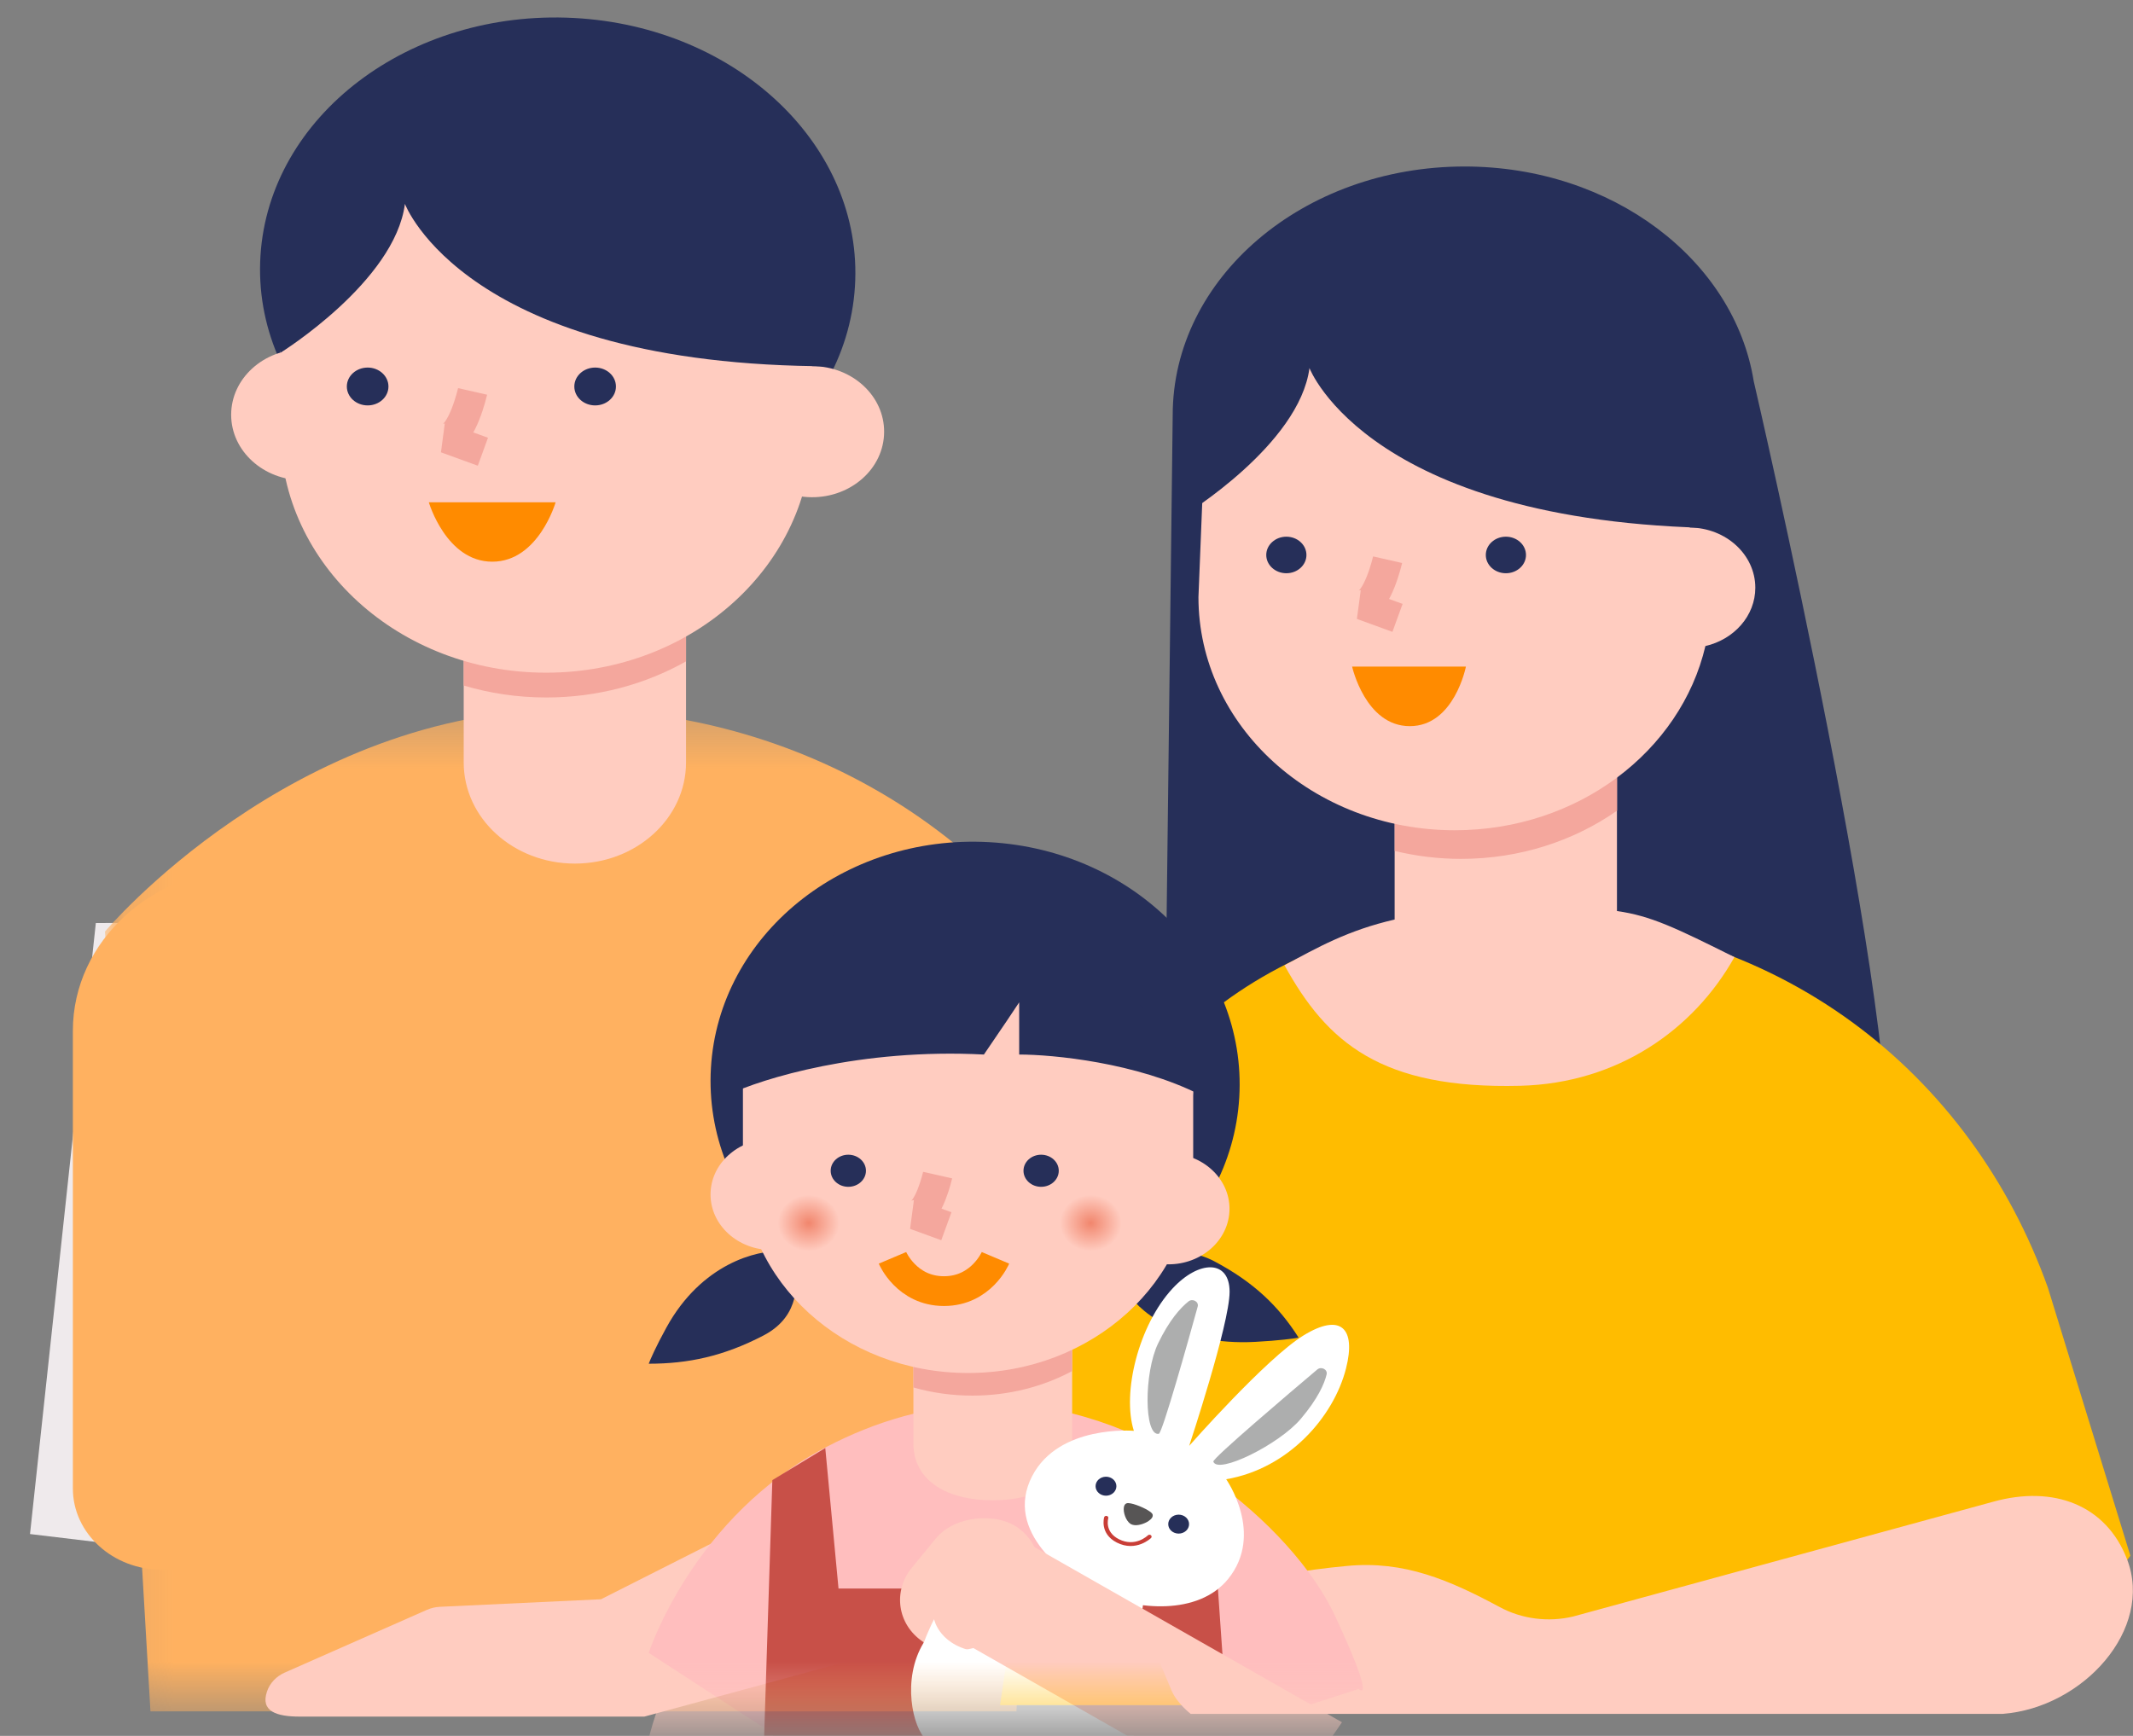 <svg width="43" height="35" viewBox="0 0 43 35" fill="none" xmlns="http://www.w3.org/2000/svg">
<rect x="0" y="0" width="43" height="35" fill="#808080" stroke="none"/>
<path fill-rule="evenodd" clip-rule="evenodd" d="M17.235 5.779C17.058 8.598 14.231 10.744 10.922 10.572C7.612 10.399 5.073 7.974 5.251 5.155C5.429 2.336 8.255 0.19 11.565 0.362C14.874 0.535 17.413 2.96 17.235 5.779Z" fill="#262F59"/>
<path fill-rule="evenodd" clip-rule="evenodd" d="M0.605 30.93L4.145 31.354L7.808 18.587L1.932 18.61L0.605 30.93Z" fill="#EFEAEC"/>
<mask id="mask0_36876_332669" style="mask-type:alpha" maskUnits="userSpaceOnUse" x="2" y="14" width="24" height="21">
<path fill-rule="evenodd" clip-rule="evenodd" d="M2.117 14.299H25.294V34.505H2.117V14.299Z" fill="white"/>
</mask>
<g mask="url(#mask0_36876_332669)">
<path fill-rule="evenodd" clip-rule="evenodd" d="M25.282 28.308L22.42 21.139C20.674 17.162 16.528 14.426 11.822 14.303C11.707 14.3 11.592 14.299 11.475 14.299C5.884 14.299 2.117 18.782 2.117 18.782L3.033 34.505H20.491L20.726 29.544C20.726 29.544 25.57 28.94 25.282 28.308Z" fill="#FFB160"/>
</g>
<path fill-rule="evenodd" clip-rule="evenodd" d="M11.589 17.412C10.351 17.412 9.348 16.499 9.348 15.373V12.356H13.83V15.373C13.83 16.499 12.827 17.412 11.589 17.412Z" fill="#FFCCC0"/>
<path fill-rule="evenodd" clip-rule="evenodd" d="M9.348 13.822C9.872 13.978 10.431 14.063 11.013 14.063C12.047 14.063 13.011 13.796 13.83 13.335V12.159H9.348V13.822Z" fill="#F4A79D"/>
<path fill-rule="evenodd" clip-rule="evenodd" d="M5.652 6.126V8.689C5.652 11.381 8.051 13.563 11.01 13.563C13.969 13.563 16.368 11.381 16.368 8.689V6.772L5.652 6.126Z" fill="#FFCCC0"/>
<path fill-rule="evenodd" clip-rule="evenodd" d="M10.355 1.598L16.368 6.769C16.368 8.502 13.978 8.168 11.03 8.168C8.082 8.168 5.652 7.857 5.652 6.123" fill="#FFCCC0"/>
<path fill-rule="evenodd" clip-rule="evenodd" d="M29.525 3.357C26.275 3.357 23.641 5.602 23.641 8.37L23.453 23.904H38.021C38.457 21.035 35.354 7.686 35.354 7.686C34.961 5.241 32.502 3.357 29.525 3.357Z" fill="#262F59"/>
<path fill-rule="evenodd" clip-rule="evenodd" d="M24.242 28.535C24.226 28.514 24.211 28.493 24.195 28.472C23.486 27.511 22.085 27.205 20.973 27.767L12.116 32.245L8.872 32.397C8.779 32.401 8.688 32.422 8.605 32.459L5.743 33.722C5.57 33.798 5.439 33.936 5.383 34.103C5.245 34.508 5.579 34.611 6.045 34.611H12.99L22.929 31.908C24.499 31.469 25.158 29.776 24.242 28.535Z" fill="#FFCCC0"/>
<path fill-rule="evenodd" clip-rule="evenodd" d="M42.947 31.367L41.284 25.962C39.745 21.651 35.849 18.481 30.595 18.481C30.48 18.481 30.209 18.477 30.093 18.477C29.976 18.477 29.861 18.478 29.747 18.482C25.358 18.613 21.809 21.791 21.427 25.769L20.16 34.379H40.689C40.689 34.379 42.914 31.421 42.947 31.367Z" fill="#FFBC00"/>
<path fill-rule="evenodd" clip-rule="evenodd" d="M32.597 18.369V15.57H28.115V18.54C27.173 18.757 26.562 19.101 25.895 19.463C26.751 21.016 27.836 21.963 30.648 21.892C32.614 21.842 34.147 20.759 34.965 19.298C33.782 18.708 33.278 18.464 32.597 18.369Z" fill="#FFCCC0"/>
<path fill-rule="evenodd" clip-rule="evenodd" d="M28.117 17.157C28.544 17.261 28.992 17.317 29.455 17.317C30.638 17.317 31.728 16.954 32.599 16.345V15.576H28.117V17.157Z" fill="#F4A79D"/>
<path fill-rule="evenodd" clip-rule="evenodd" d="M35.386 11.85C35.386 11.184 34.796 10.643 34.065 10.636L32.967 7.049L24.364 6.96L24.16 12.039C24.16 14.635 26.474 16.74 29.328 16.74C31.809 16.74 33.882 15.148 34.38 13.026C34.958 12.892 35.386 12.417 35.386 11.85Z" fill="#FFCCC0"/>
<path fill-rule="evenodd" clip-rule="evenodd" d="M42.88 31.438C42.882 31.444 42.884 31.449 42.88 31.438C42.875 31.426 42.877 31.432 42.88 31.438C42.459 30.346 41.402 29.94 40.183 30.278L31.713 32.593C31.213 32.712 30.682 32.644 30.238 32.405C29.221 31.858 28.308 31.463 27.156 31.573C26.335 31.651 25.278 31.789 24.596 32.219L23.649 32.816C23.522 32.896 23.429 33.012 23.384 33.146L23.382 33.152C23.337 33.284 23.342 33.427 23.396 33.556L23.619 34.087C23.727 34.343 24.004 34.556 24.004 34.556H40.373C41.998 34.431 43.423 32.847 42.88 31.438Z" fill="#FFCCC0"/>
<path fill-rule="evenodd" clip-rule="evenodd" d="M7.566 8.363C7.566 9.092 6.915 9.684 6.113 9.684C5.311 9.684 4.66 9.092 4.66 8.363C4.66 7.633 5.311 7.041 6.113 7.041C6.915 7.041 7.566 7.633 7.566 8.363Z" fill="#FFCCC0"/>
<path fill-rule="evenodd" clip-rule="evenodd" d="M17.821 8.779C17.776 9.508 17.089 10.065 16.288 10.023C15.487 9.981 14.875 9.356 14.92 8.628C14.966 7.899 15.653 7.342 16.454 7.384C17.255 7.426 17.867 8.05 17.821 8.779Z" fill="#FFCCC0"/>
<path fill-rule="evenodd" clip-rule="evenodd" d="M5.516 17.504H5.072C3.082 17.504 1.469 18.971 1.469 20.782V30.012C1.469 30.917 2.275 31.651 3.271 31.651C4.265 31.651 5.072 30.917 5.072 30.012V21.896H5.516C6.156 21.896 6.674 21.424 6.674 20.842V18.558C6.674 17.976 6.156 17.504 5.516 17.504Z" fill="#FFB160"/>
<path fill-rule="evenodd" clip-rule="evenodd" d="M8.163 4.111C8.163 4.111 9.384 7.385 16.765 7.385C16.765 7.385 17.218 1.308 10.574 1.308C3.93 1.308 5.655 7.112 5.655 7.112C5.655 7.112 7.96 5.68 8.163 4.111Z" fill="#262F59"/>
<path fill-rule="evenodd" clip-rule="evenodd" d="M26.398 7.421C26.398 7.421 27.625 10.652 35.04 10.652C35.04 10.652 35.495 4.655 28.82 4.655C22.145 4.655 23.878 10.383 23.878 10.383C23.878 10.383 26.194 8.969 26.398 7.421Z" fill="#262F59"/>
<path d="M9.527 7.892C9.527 7.892 9.319 8.81 8.992 8.838L9.735 9.108" stroke="#F4A79D" stroke-width="0.6" stroke-linejoin="bevel"/>
<path fill-rule="evenodd" clip-rule="evenodd" d="M11.201 10.127C11.201 10.127 10.855 11.325 9.924 11.325C8.994 11.325 8.645 10.127 8.645 10.127" fill="#FF8B00"/>
<path fill-rule="evenodd" clip-rule="evenodd" d="M11.578 7.793C11.578 8.004 11.766 8.174 11.998 8.174C12.23 8.174 12.417 8.004 12.417 7.793C12.417 7.582 12.23 7.411 11.998 7.411C11.766 7.411 11.578 7.582 11.578 7.793Z" fill="#262F59"/>
<path fill-rule="evenodd" clip-rule="evenodd" d="M6.992 7.793C6.992 8.004 7.18 8.174 7.412 8.174C7.643 8.174 7.831 8.004 7.831 7.793C7.831 7.582 7.643 7.411 7.412 7.411C7.18 7.411 6.992 7.582 6.992 7.793Z" fill="#262F59"/>
<path d="M27.973 11.285C27.973 11.285 27.772 12.171 27.457 12.197L28.173 12.458" stroke="#F4A79D" stroke-width="0.6" stroke-linejoin="bevel"/>
<path fill-rule="evenodd" clip-rule="evenodd" d="M29.552 13.44C29.552 13.44 29.318 14.641 28.421 14.641C27.524 14.641 27.258 13.44 27.258 13.44" fill="#FF8B00"/>
<path fill-rule="evenodd" clip-rule="evenodd" d="M29.953 11.19C29.953 11.393 30.134 11.558 30.358 11.558C30.581 11.558 30.763 11.393 30.763 11.19C30.763 10.986 30.581 10.821 30.358 10.821C30.134 10.821 29.953 10.986 29.953 11.19Z" fill="#262F59"/>
<path fill-rule="evenodd" clip-rule="evenodd" d="M25.527 11.19C25.527 11.393 25.709 11.558 25.932 11.558C26.156 11.558 26.337 11.393 26.337 11.19C26.337 10.986 26.156 10.821 25.932 10.821C25.709 10.821 25.527 10.986 25.527 11.19Z" fill="#262F59"/>
<mask id="mask1_36876_332669" style="mask-type:alpha" maskUnits="userSpaceOnUse" x="8" y="15" width="24" height="20">
<rect x="8.234" y="15.062" width="22.875" height="19.495" fill="#C4C4C4"/>
</mask>
<g mask="url(#mask1_36876_332669)">
<path d="M13.062 35.13C13.146 34.693 13.447 33.928 13.587 33.601L15.581 34.802V35.13H13.062Z" fill="#FFCCC0"/>
<path d="M13.434 26.767C14.145 25.472 15.271 25.202 15.745 25.229C15.893 25.31 16.171 25.505 16.1 25.634C16.011 25.796 16.189 26.511 15.389 26.928C14.589 27.344 13.878 27.496 13.078 27.496C13.108 27.415 13.22 27.156 13.434 26.767Z" fill="#262F59"/>
<path d="M25.31 27.055C23.723 27.142 22.903 26.389 22.692 26.001C22.695 25.844 22.74 25.527 22.899 25.518C23.097 25.508 23.689 25.01 24.484 25.433C25.28 25.855 25.78 26.34 26.18 26.971C26.089 26.988 25.786 27.029 25.31 27.055Z" fill="#262F59"/>
<path fill-rule="evenodd" clip-rule="evenodd" d="M24.983 22.125C24.825 24.802 22.313 26.84 19.372 26.676C16.431 26.512 14.174 24.209 14.332 21.531C14.49 18.854 17.002 16.816 19.943 16.98C22.884 17.144 25.14 19.447 24.983 22.125Z" fill="#262F59"/>
<mask id="mask2_36876_332669" style="mask-type:alpha" maskUnits="userSpaceOnUse" x="12" y="27" width="20" height="18">
<path fill-rule="evenodd" clip-rule="evenodd" d="M12.012 27.82H31.645V44.937H12.012V27.82Z" fill="white"/>
</mask>
<g mask="url(#mask2_36876_332669)">
<path fill-rule="evenodd" clip-rule="evenodd" d="M27.389 34.054C27.389 34.054 27.773 34.427 26.914 32.581C26.055 30.735 23.209 28.386 20.249 28.309C20.177 28.308 20.104 28.307 20.03 28.307C18.743 28.307 17.609 28.682 16.689 29.159C13.967 30.568 13.078 33.326 13.078 33.326L15.567 34.945L15.267 40.935L24.956 40.833L24.867 39.213L24.633 34.945L27.389 34.054Z" fill="#FFBEBE"/>
<path d="M22.948 32.029H16.904L16.637 29.196L15.57 29.843L15.215 40.934H25.17L24.396 29.777L23.137 29.013L22.948 32.029Z" fill="#C85048"/>
</g>
<path fill-rule="evenodd" clip-rule="evenodd" d="M20.014 30.25C19.13 30.25 18.414 29.882 18.414 29.102V27.012H21.614V29.102C21.614 29.882 20.898 30.25 20.014 30.25Z" fill="#FFCCC0"/>
<path fill-rule="evenodd" clip-rule="evenodd" d="M18.414 27.975C18.788 28.081 19.188 28.139 19.603 28.139C20.341 28.139 21.029 27.957 21.614 27.644V26.844H18.414V27.975Z" fill="#F4A79D"/>
<path fill-rule="evenodd" clip-rule="evenodd" d="M14.977 21.383V23.554C14.977 25.834 17.009 27.683 19.515 27.683C22.022 27.683 24.054 25.834 24.054 23.554V21.93L14.977 21.383Z" fill="#FFCCC0"/>
<path fill-rule="evenodd" clip-rule="evenodd" d="M18.86 18.43L24.054 21.93C24.054 23.398 22.029 23.115 19.532 23.115C17.035 23.115 14.977 22.851 14.977 21.383" fill="#FFCCC0"/>
<path fill-rule="evenodd" clip-rule="evenodd" d="M16.786 24.083C16.786 24.702 16.235 25.203 15.555 25.203C14.875 25.203 14.324 24.702 14.324 24.083C14.324 23.465 14.875 22.964 15.555 22.964C16.235 22.964 16.786 23.465 16.786 24.083Z" fill="#FFCCC0"/>
<path fill-rule="evenodd" clip-rule="evenodd" d="M24.784 24.436C24.745 25.054 24.163 25.526 23.485 25.49C22.806 25.455 22.288 24.926 22.326 24.308C22.365 23.691 22.947 23.219 23.626 23.255C24.304 23.29 24.823 23.819 24.784 24.436Z" fill="#FFCCC0"/>
<path d="M19.835 21.262C17.346 21.132 15.361 21.748 14.68 22.072V20.776L17.346 18.348L19.035 17.538C20.517 18.267 23.622 20.193 24.191 22.072C22.91 21.424 21.228 21.262 20.546 21.262V20.21C20.457 20.345 20.191 20.744 19.835 21.262Z" fill="#262F59"/>
<path d="M18.902 23.693C18.902 23.693 18.726 24.472 18.449 24.495L19.078 24.724" stroke="#F4A79D" stroke-width="0.6" stroke-linejoin="bevel"/>
<path d="M17.992 25.361C17.992 25.361 18.276 26.032 19.03 26.032C19.784 26.032 20.068 25.361 20.068 25.361" stroke="#FF8B00" stroke-width="0.6" stroke-miterlimit="10"/>
<path fill-rule="evenodd" clip-rule="evenodd" d="M20.633 23.605C20.633 23.784 20.792 23.929 20.988 23.929C21.185 23.929 21.344 23.784 21.344 23.605C21.344 23.427 21.185 23.282 20.988 23.282C20.792 23.282 20.633 23.427 20.633 23.605Z" fill="#262F59"/>
<path fill-rule="evenodd" clip-rule="evenodd" d="M16.746 23.605C16.746 23.784 16.905 23.929 17.101 23.929C17.298 23.929 17.457 23.784 17.457 23.605C17.457 23.427 17.298 23.282 17.101 23.282C16.905 23.282 16.746 23.427 16.746 23.605Z" fill="#262F59"/>
<ellipse cx="16.302" cy="24.66" rx="0.622" ry="0.567" fill="url(#paint0_radial_36876_332669)"/>
<ellipse cx="21.989" cy="24.66" rx="0.622" ry="0.567" fill="url(#paint1_radial_36876_332669)"/>
<g clip-path="url(#clip0_36876_332669)">
<path d="M23.043 32.352C23.043 32.352 22.946 33.131 22.814 33.605C22.814 33.605 23.176 34.569 22.713 35.268C22.262 35.95 21.193 36.237 20.912 36.18C20.631 36.123 18.949 35.301 18.675 35.077C18.402 34.852 18.171 33.854 18.621 33.12C19.114 32.313 20.072 32.299 20.072 32.299C20.072 32.299 20.862 31.474 21.261 31.39C21.659 31.308 22.943 32.102 23.043 32.352Z" fill="white"/>
<path d="M24.719 29.825C25.971 29.612 26.885 28.574 27.135 27.591C27.341 26.782 27.031 26.461 26.276 26.927C25.521 27.392 23.973 29.152 23.973 29.152C23.973 29.152 24.787 26.7 24.788 26.047C24.789 25.395 24.171 25.401 23.634 25.983C22.954 26.719 22.615 28.085 22.858 28.849C22.858 28.849 21.348 28.717 20.807 29.763C20.23 30.88 21.482 31.805 22.187 32.13C22.892 32.455 24.155 32.583 24.76 31.834C25.494 30.924 24.719 29.825 24.719 29.825Z" fill="white"/>
<path d="M23.238 30.545C23.236 30.527 23.223 30.498 23.14 30.45C23.023 30.379 22.793 30.29 22.717 30.309C22.695 30.315 22.666 30.333 22.657 30.386C22.638 30.487 22.696 30.663 22.79 30.725C22.794 30.727 22.799 30.73 22.803 30.732C22.887 30.775 23.023 30.741 23.119 30.689C23.158 30.667 23.249 30.61 23.238 30.545Z" fill="#575555"/>
<path d="M24.46 29.47C24.551 29.735 25.786 29.123 26.222 28.609C26.566 28.202 26.698 27.904 26.744 27.711C26.768 27.612 26.636 27.544 26.555 27.613C25.99 28.09 24.438 29.408 24.46 29.47Z" fill="#ADAEAE"/>
<path d="M23.361 28.909C23.063 28.963 23.059 27.683 23.346 27.088C23.572 26.618 23.796 26.37 23.959 26.24C24.043 26.173 24.172 26.246 24.145 26.344C23.957 27.025 23.432 28.896 23.361 28.909Z" fill="#ADAEAE"/>
<path d="M22.515 31.102C22.163 30.923 22.258 30.595 22.259 30.592C22.265 30.571 22.289 30.559 22.312 30.565C22.335 30.571 22.349 30.592 22.342 30.613C22.339 30.624 22.265 30.886 22.556 31.034C22.885 31.201 23.131 30.966 23.141 30.956C23.157 30.941 23.184 30.94 23.202 30.954C23.219 30.969 23.221 30.994 23.204 31.01C23.202 31.013 22.904 31.299 22.515 31.102Z" fill="#C93E37"/>
<path fill-rule="evenodd" clip-rule="evenodd" d="M23.551 30.73C23.551 30.836 23.645 30.921 23.761 30.921C23.877 30.921 23.971 30.836 23.971 30.73C23.971 30.625 23.877 30.539 23.761 30.539C23.645 30.539 23.551 30.625 23.551 30.73Z" fill="#262F59"/>
<path fill-rule="evenodd" clip-rule="evenodd" d="M22.086 29.965C22.086 30.071 22.18 30.157 22.296 30.157C22.412 30.157 22.506 30.071 22.506 29.965C22.506 29.86 22.412 29.774 22.296 29.774C22.18 29.774 22.086 29.86 22.086 29.965Z" fill="#262F59"/>
</g>
<rect width="7.263" height="2.385" transform="matrix(0.869 0.495 -0.566 0.825 20.742 31.13)" fill="#FFCCC0"/>
<rect width="2.989" height="2.237" rx="1.118" transform="matrix(0.635 -0.773 0.826 0.563 17.676 32.468)" fill="#FFCCC0"/>
<path d="M18.831 32.647C18.831 32.647 18.936 33.22 19.775 33.315C19.566 33.602 19.575 33.698 19.575 33.698C19.225 33.57 18.726 33.411 18.621 33.124C18.686 32.946 18.796 32.71 18.831 32.647Z" fill="white"/>
</g>
<defs>
<radialGradient id="paint0_radial_36876_332669" cx="0" cy="0" r="1" gradientUnits="userSpaceOnUse" gradientTransform="translate(16.302 24.66) rotate(90) scale(0.567 0.622)">
<stop stop-color="#F1866D"/>
<stop offset="1" stop-color="#FFCCC0"/>
</radialGradient>
<radialGradient id="paint1_radial_36876_332669" cx="0" cy="0" r="1" gradientUnits="userSpaceOnUse" gradientTransform="translate(21.989 24.66) rotate(90) scale(0.567 0.622)">
<stop stop-color="#F1866D"/>
<stop offset="1" stop-color="#FFCCC0"/>
</radialGradient>
<clipPath id="clip0_36876_332669">
<rect width="4.65" height="11.283" fill="white" transform="matrix(0.892 0.453 -0.522 0.853 23.566 24.996)"/>
</clipPath>
</defs>
</svg>
